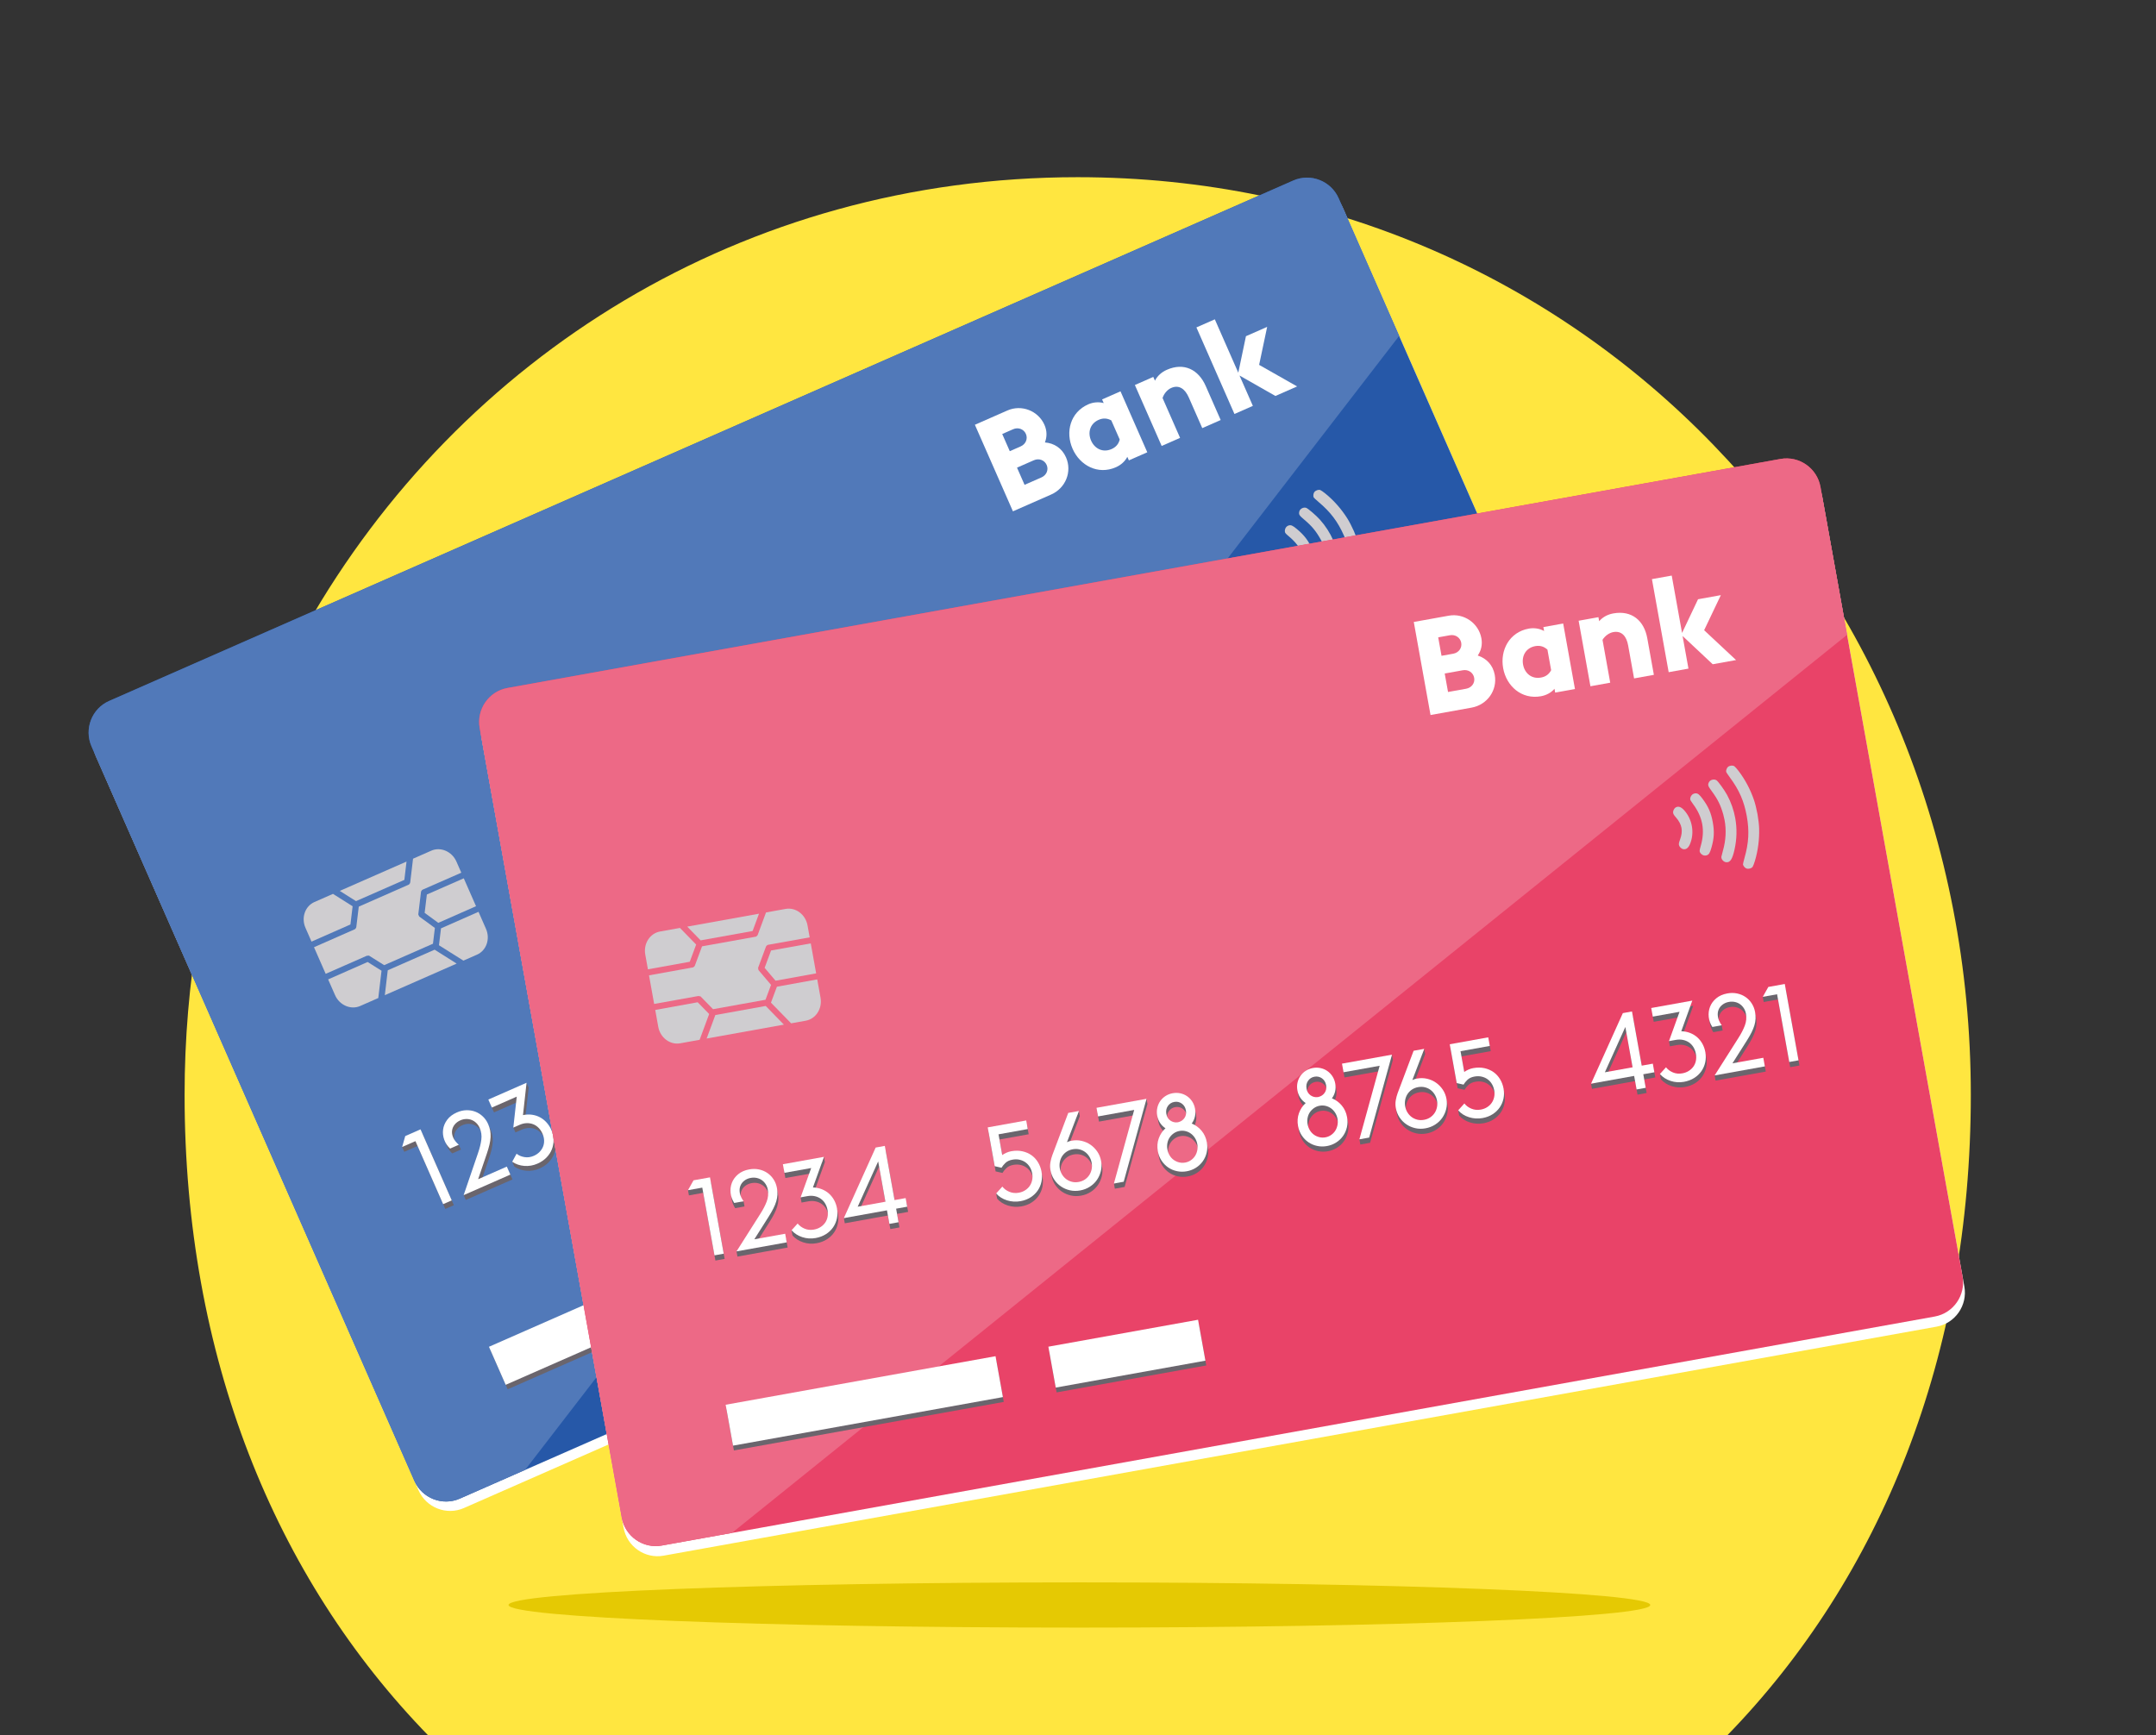 <?xml version="1.0" encoding="UTF-8"?>
<svg width="292px" height="235px" viewBox="0 0 292 235" version="1.1" xmlns="http://www.w3.org/2000/svg" xmlns:xlink="http://www.w3.org/1999/xlink">
    <rect x="0" y="0" width="292" height="235" fill="#333333" stroke="none"/>
    <title>Spot / bank cards</title>
    <g id="Spot-/-bank-cards" stroke="none" stroke-width="1" fill="none" fill-rule="evenodd">
        <g id="Group-146" transform="translate(12, 24)">
            <path d="M29.527,60.759 C26.855,65.461 24.479,70.368 22.417,75.449 C22.19,75.995 21.979,76.532 21.768,77.077 C21.236,78.437 20.729,79.812 20.243,81.194 C15.548,94.597 13,109.112 13,124.292 C13,159.598 25.117,189.647 46.093,211.16 L221.826,211.16 C242.796,189.647 254.92,159.598 254.92,124.292 C254.92,55.235 202.243,0 133.96,0 C88.69,0 50.283,24.275 29.527,60.759 Z" id="Fill-1" fill="#FFE640"></path>
            <path d="M211.505,193.392 C211.505,195.083 176.89,196.455 134.19,196.455 C91.489,196.455 56.873,195.083 56.873,193.392 C56.873,191.702 91.489,190.33 134.19,190.33 C176.89,190.33 211.505,191.702 211.505,193.392" id="Fill-4" fill="#E5C903"></path>
            <path d="M50.827,180.262 L211.209,109.769 C213.555,108.738 214.626,105.966 213.59,103.611 L169.866,4.133 C168.831,1.778 166.065,0.693 163.72,1.724 L3.337,72.218 C0.991,73.249 -0.08,76.02 0.956,78.376 L44.68,177.853 C45.715,180.209 48.481,181.293 50.827,180.262" id="Fill-6" fill="#FFFFFF"></path>
            <path d="M50.267,178.987 L210.649,108.493 C212.994,107.462 214.065,104.691 213.03,102.335 L169.305,2.858 C168.27,0.502 165.505,-0.582 163.16,0.448 L2.776,70.942 C0.43,71.973 -0.64,74.744 0.396,77.1 L44.12,176.577 C45.156,178.933 47.92,180.017 50.267,178.987" id="Fill-8" fill="#2658A8"></path>
            <path d="M169.306,2.858 C168.271,0.502 165.505,-0.582 163.16,0.448 L2.777,70.942 C0.431,71.973 -0.64,74.744 0.396,77.1 L44.119,176.577 C45.156,178.933 47.921,180.018 50.267,178.987 L59.115,175.097 L177.498,21.497 L169.306,2.858 Z" id="Fill-10" fill="#5179B9"></path>
            <polygon id="Fill-12" fill="#CFCDD0" points="45.812 97.159 45.513 99.646 47.361 100.997 52.472 98.743 50.812 94.966"></polygon>
            <path d="M43.56,95.512 C43.548,95.61 43.501,95.698 43.425,95.763 L43.416,95.788 L43.316,95.843 L36.59,98.8 L36.258,101.553 C36.248,101.653 36.199,101.741 36.12,101.806 L36.111,101.83 L36.014,101.882 L30.526,104.299 L32.109,107.902 L37.675,105.458 L37.974,105.435 L40.032,106.728 L46.639,103.824 L46.897,101.688 L44.772,100.134 L44.651,99.856 L45.016,96.824 C45.028,96.728 45.075,96.64 45.151,96.574 L45.16,96.548 L45.261,96.494 L50.478,94.206 L49.816,92.697 C49.212,91.327 47.681,90.664 46.41,91.223 L43.941,92.308 L43.56,95.512 Z" id="Fill-14" fill="#CFCDD0"></path>
            <path d="M52.807,99.503 L47.727,101.743 L47.452,104.031 L50.762,106.114 L52.603,105.306 C53.878,104.746 54.422,103.179 53.819,101.805 L52.807,99.503 Z" id="Fill-16" fill="#CFCDD0"></path>
            <polygon id="Fill-18" fill="#CFCDD0" points="46.864 104.632 40.516 107.423 40.119 110.793 49.847 106.517"></polygon>
            <polygon id="Fill-20" fill="#CFCDD0" points="36.216 98.056 42.764 95.178 43.058 92.697 34.017 96.669"></polygon>
            <path d="M39.673,107.483 L37.789,106.299 L32.442,108.658 L33.377,110.786 C33.979,112.155 35.511,112.818 36.782,112.259 L39.233,111.182 L39.673,107.483 Z" id="Fill-22" fill="#CFCDD0"></path>
            <path d="M30.191,103.539 L35.462,101.218 L35.758,98.75 L33.098,97.073 L30.588,98.177 C29.314,98.737 28.77,100.305 29.374,101.678 L30.191,103.539 Z" id="Fill-24" fill="#CFCDD0"></path>
            <path d="M129.042,40.669 C129.752,40.357 130.039,39.62 129.756,38.976 C129.473,38.332 128.729,38.028 128.019,38.341 L125.74,39.342 L126.764,41.67 L129.042,40.669 Z M126.23,36.467 C126.939,36.154 127.227,35.418 126.943,34.774 C126.661,34.131 125.916,33.827 125.207,34.14 L123.737,34.785 L124.761,37.112 L126.23,36.467 Z M120.035,33.534 L124.443,31.597 C126.359,30.755 128.617,31.635 129.459,33.55 C129.822,34.376 129.807,35.19 129.52,35.927 C130.742,36.021 131.823,36.687 132.375,37.942 C133.225,39.874 132.338,42.116 130.355,42.986 L125.188,45.258 L120.035,33.534 Z" id="Fill-26" fill="#FFFFFF"></path>
            <path d="M138.543,36.827 C137.356,37.348 136.254,36.769 135.774,35.68 C135.295,34.59 135.613,33.388 136.803,32.864 C137.414,32.597 137.967,32.647 138.51,32.94 L139.65,35.533 C139.498,36.131 139.154,36.557 138.543,36.827 L138.543,36.827 Z M139.756,29.005 L137.262,30.101 L137.481,30.597 C136.826,30.409 136.064,30.47 135.388,30.766 C132.943,31.841 132.271,34.521 133.265,36.783 C134.259,39.045 136.689,40.361 139.133,39.287 C139.81,38.99 140.375,38.484 140.68,37.877 L140.891,38.356 L143.384,37.261 L139.756,29.005 Z" id="Fill-28" fill="#FFFFFF"></path>
            <path d="M141.703,28.149 L144.197,27.053 L144.422,27.563 C144.736,26.933 145.31,26.405 146.037,26.086 C148.365,25.062 150.319,26.055 151.299,28.285 L153.324,32.891 L150.83,33.987 L149.002,29.826 C148.515,28.719 147.717,28.067 146.627,28.546 C146.148,28.756 145.662,29.265 145.453,29.909 L147.825,35.307 L145.332,36.404 L141.703,28.149 Z" id="Fill-30" fill="#FFFFFF"></path>
            <polygon id="Fill-32" fill="#FFFFFF" points="150.037 20.348 152.53 19.252 155.709 26.485 156.746 21.538 159.619 20.274 158.531 25.422 163.676 28.34 160.737 29.633 155.875 26.864 157.683 30.976 155.189 32.072"></polygon>
            <polygon id="Fill-34" fill="#6A656D" points="90.754 149.233 56.756 164.176 54.491 159.024 88.488 144.081"></polygon>
            <polygon id="Fill-36" fill="#FFFFFF" points="90.487 148.627 56.489 163.57 54.224 158.418 88.222 143.475"></polygon>
            <path d="M166.774,46.394 C166.256,45.815 165.159,44.872 164.901,44.785 C164.529,44.657 164.044,44.925 163.967,45.301 C163.886,45.696 163.955,45.804 164.65,46.392 C165.685,47.267 166.237,47.934 166.883,49.092 C167.007,49.314 167.121,49.541 167.223,49.773 C167.776,51.014 168.032,52.393 167.971,53.824 C167.956,54.225 167.949,54.62 167.958,54.701 C167.995,55.037 168.398,55.328 168.759,55.28 C169.295,55.209 169.479,54.713 169.464,53.375 C169.447,51.905 169.14,50.485 168.568,49.182 C168.126,48.171 167.523,47.232 166.774,46.394 L166.774,46.394 Z M171.368,47.941 L171.364,47.932 C171.075,47.291 170.742,46.639 170.474,46.216 C169.664,44.935 168.666,43.801 167.525,42.869 C167.237,42.633 166.92,42.412 166.819,42.375 C166.558,42.284 166.16,42.426 165.994,42.672 C165.872,42.851 165.835,43.188 165.917,43.373 C165.938,43.423 166.242,43.705 166.589,43.998 C168.208,45.363 169.19,46.663 170.011,48.527 L170.015,48.536 L170.019,48.544 C170.836,50.409 171.13,52.012 171.042,54.127 C171.022,54.582 171.024,54.996 171.046,55.045 C171.128,55.231 171.401,55.431 171.616,55.463 C171.91,55.506 172.284,55.31 172.392,55.055 C172.434,54.957 172.485,54.573 172.506,54.202 C172.589,52.731 172.43,51.228 172.034,49.765 C171.903,49.283 171.648,48.596 171.372,47.95 L171.368,47.941 Z M165.73,50.409 L165.737,50.426 L165.745,50.444 C166.259,51.619 166.422,52.509 166.364,53.829 C166.331,54.584 166.252,54.814 165.963,54.992 C165.876,55.045 165.716,55.088 165.611,55.087 C165.374,55.085 165.111,54.951 164.972,54.76 C164.887,54.644 164.874,54.481 164.899,53.902 C164.947,52.83 164.785,51.87 164.409,51.01 C164.03,50.152 163.431,49.383 162.61,48.693 C162.166,48.321 162.054,48.2 162.027,48.059 C161.98,47.828 162.058,47.543 162.217,47.367 C162.289,47.289 162.427,47.201 162.527,47.172 C162.852,47.08 163.075,47.177 163.654,47.664 C164.666,48.512 165.212,49.235 165.73,50.409 L165.73,50.409 Z" id="Fill-38" fill="#CFCDD0"></path>
            <path d="M61.423,127.991 C61.092,127.813 60.731,127.697 60.341,127.642 C59.95,127.588 59.542,127.605 59.119,127.694 L59.601,123.312 L59.314,122.658 L59.223,123.478 L54.427,125.587 L54.902,126.671 L58.276,125.188 L57.907,128.507 L57.522,128.731 L57.81,129.386 L58.663,129.011 C58.988,128.867 59.308,128.792 59.621,128.783 C59.936,128.774 60.229,128.823 60.502,128.929 C60.776,129.036 61.019,129.197 61.233,129.416 C61.447,129.634 61.622,129.896 61.757,130.204 C61.897,130.52 61.97,130.829 61.98,131.133 C61.988,131.435 61.939,131.72 61.828,131.983 C61.718,132.247 61.558,132.483 61.349,132.694 C61.14,132.905 60.886,133.076 60.588,133.207 C60.164,133.393 59.742,133.452 59.324,133.383 C58.905,133.313 58.548,133.161 58.25,132.926 L58.113,133.176 L57.367,133.345 L57.655,133.999 L57.704,133.927 L57.659,134.01 C58.138,134.338 58.684,134.526 59.297,134.574 C59.911,134.622 60.503,134.521 61.071,134.27 C61.56,134.056 61.969,133.78 62.299,133.44 C62.629,133.101 62.874,132.726 63.034,132.317 C63.194,131.908 63.268,131.476 63.257,131.023 C63.246,130.57 63.144,130.122 62.949,129.679 C62.786,129.309 62.574,128.979 62.312,128.691 C62.051,128.401 61.754,128.169 61.423,127.991 L61.423,127.991 Z M54.577,131.703 C54.664,131.336 54.715,130.993 54.731,130.674 C54.747,130.354 54.728,130.053 54.673,129.769 C54.618,129.486 54.528,129.201 54.401,128.911 C54.222,128.506 53.982,128.158 53.677,127.872 C53.373,127.585 53.034,127.371 52.658,127.228 C52.284,127.086 51.883,127.02 51.456,127.03 C51.03,127.04 50.6,127.139 50.166,127.33 C49.597,127.58 49.158,127.913 48.852,128.328 C48.543,128.744 48.36,129.182 48.299,129.645 C48.238,130.109 48.289,130.568 48.452,131.025 C48.615,131.481 48.88,131.882 49.247,132.227 L50.426,131.709 L50.139,131.054 L49.912,131.154 C49.81,131.012 49.724,130.87 49.663,130.727 C49.523,130.395 49.473,130.08 49.515,129.782 C49.556,129.484 49.674,129.214 49.869,128.971 C50.065,128.729 50.316,128.541 50.622,128.406 C50.894,128.287 51.163,128.225 51.431,128.221 C51.697,128.217 51.946,128.262 52.176,128.354 C52.405,128.447 52.614,128.585 52.802,128.766 C52.988,128.947 53.139,129.165 53.249,129.418 C53.472,129.924 53.548,130.452 53.479,131.006 C53.409,131.559 53.258,132.172 53.027,132.845 L51.524,137.238 L50.794,137.878 L51.082,138.532 L57.407,135.752 L56.931,134.668 L53.044,136.377 L54.223,132.918 C54.372,132.474 54.49,132.07 54.577,131.703 L54.577,131.703 Z M42.465,131.357 L45.242,129.624 L49.47,139.241 L48.305,139.753 L44.554,131.22 L42.752,132.012 L42.465,131.357 Z" id="Fill-40" fill="#6A656D"></path>
            <path d="M60.784,133.616 C61.271,133.402 61.68,133.126 62.012,132.786 C62.342,132.447 62.587,132.073 62.746,131.663 C62.905,131.254 62.979,130.822 62.969,130.369 C62.959,129.916 62.855,129.468 62.661,129.025 C62.499,128.655 62.286,128.325 62.024,128.036 C61.763,127.747 61.467,127.514 61.136,127.337 C60.804,127.159 60.443,127.043 60.053,126.988 C59.662,126.933 59.255,126.95 58.831,127.04 L59.313,122.658 L54.138,124.932 L54.615,126.016 L57.988,124.534 L57.521,128.731 L58.375,128.356 C58.7,128.214 59.019,128.137 59.334,128.129 C59.647,128.119 59.941,128.169 60.214,128.275 C60.487,128.381 60.73,128.543 60.945,128.762 C61.159,128.979 61.335,129.242 61.47,129.55 C61.608,129.865 61.682,130.175 61.691,130.478 C61.701,130.781 61.65,131.064 61.54,131.329 C61.43,131.593 61.27,131.829 61.061,132.04 C60.851,132.251 60.598,132.422 60.301,132.553 C59.876,132.739 59.455,132.798 59.036,132.728 C58.618,132.659 58.26,132.507 57.962,132.27 L57.372,133.354 C57.849,133.683 58.396,133.872 59.01,133.92 C59.624,133.968 60.215,133.866 60.784,133.616 L60.784,133.616 Z M50.138,131.054 C49.77,130.732 49.515,130.405 49.375,130.073 C49.235,129.741 49.185,129.427 49.226,129.128 C49.267,128.83 49.387,128.559 49.582,128.317 C49.777,128.075 50.028,127.887 50.335,127.752 C50.606,127.633 50.875,127.571 51.142,127.567 C51.41,127.562 51.658,127.606 51.888,127.7 C52.117,127.793 52.326,127.929 52.513,128.112 C52.701,128.294 52.85,128.511 52.961,128.763 C53.183,129.269 53.26,129.798 53.19,130.351 C53.122,130.904 52.971,131.517 52.738,132.19 L50.794,137.878 L57.12,135.097 L56.643,134.013 L52.756,135.722 L53.934,132.262 C54.084,131.82 54.203,131.416 54.289,131.049 C54.376,130.681 54.428,130.339 54.443,130.019 C54.459,129.7 54.439,129.398 54.386,129.116 C54.33,128.832 54.24,128.547 54.113,128.257 C53.934,127.85 53.693,127.504 53.389,127.218 C53.086,126.93 52.746,126.717 52.371,126.574 C51.996,126.431 51.595,126.366 51.169,126.376 C50.742,126.386 50.312,126.485 49.878,126.676 C49.309,126.926 48.871,127.259 48.563,127.674 C48.256,128.09 48.072,128.528 48.011,128.992 C47.95,129.455 48.002,129.914 48.165,130.371 C48.328,130.827 48.593,131.227 48.96,131.573 L50.138,131.054 Z M44.266,130.565 L42.465,131.357 L42.883,129.88 L44.955,128.97 L49.182,138.587 L48.017,139.098 L44.266,130.565 Z" id="Fill-42" fill="#FFFFFF"></path>
            <path d="M77.868,186.713 L250.29,155.69 C252.811,155.236 254.502,152.792 254.045,150.26 L234.804,43.315 C234.347,40.782 231.913,39.08 229.39,39.534 L56.969,70.558 C54.446,71.012 52.757,73.455 53.213,75.988 L72.455,182.933 C72.91,185.466 75.347,187.167 77.868,186.713" id="Fill-44" fill="#FFFFFF"></path>
            <path d="M77.622,185.343 L250.043,154.319 C252.565,153.865 254.255,151.422 253.799,148.889 L234.557,41.945 C234.101,39.411 231.666,37.71 229.144,38.163 L56.722,69.187 C54.2,69.641 52.511,72.084 52.967,74.617 L72.209,181.562 C72.665,184.095 75.101,185.796 77.622,185.343" id="Fill-46" fill="#E94368"></path>
            <path d="M234.557,41.944 C234.102,39.411 231.666,37.71 229.145,38.163 L56.722,69.186 C54.201,69.64 52.511,72.084 52.967,74.617 L72.209,181.561 C72.665,184.094 75.1,185.797 77.622,185.342 L87.134,183.631 L238.162,61.982 L234.557,41.944 Z" id="Fill-48" fill="#ED6986"></path>
            <polygon id="Fill-50" fill="#CFCDD0" points="92.431 104.742 91.559 107.091 93.039 108.836 98.537 107.84 97.807 103.779"></polygon>
            <path d="M90.628,102.614 C90.593,102.706 90.526,102.781 90.438,102.827 L90.422,102.849 L90.312,102.879 L83.082,104.18 L82.115,106.78 C82.08,106.874 82.013,106.948 81.921,106.993 L81.906,107.014 L81.8,107.042 L75.899,108.108 L76.596,111.981 L82.578,110.908 L82.875,110.955 L84.572,112.693 L91.676,111.415 L92.427,109.399 L90.724,107.391 L90.672,107.093 L91.735,104.23 C91.77,104.139 91.836,104.065 91.925,104.019 L91.94,103.996 L92.051,103.967 L97.659,102.963 L97.367,101.34 C97.102,99.868 95.769,98.865 94.401,99.11 L91.746,99.589 L90.628,102.614 Z" id="Fill-52" fill="#CFCDD0"></path>
            <path d="M98.683,108.657 L93.221,109.647 L92.416,111.807 L95.148,114.607 L97.127,114.252 C98.499,114.006 99.394,112.609 99.129,111.132 L98.683,108.657 Z" id="Fill-54" fill="#CFCDD0"></path>
            <polygon id="Fill-56" fill="#CFCDD0" points="91.706 112.254 84.882 113.483 83.707 116.666 94.166 114.784"></polygon>
            <polygon id="Fill-58" fill="#CFCDD0" points="82.891 103.371 89.93 102.104 90.796 99.759 81.078 101.508"></polygon>
            <path d="M84.047,113.345 L82.492,111.753 L76.742,112.796 L77.153,115.083 C77.418,116.555 78.753,117.558 80.12,117.313 L82.754,116.838 L84.047,113.345 Z" id="Fill-60" fill="#CFCDD0"></path>
            <path d="M75.752,107.292 L81.419,106.268 L82.285,103.938 L80.091,101.686 L77.393,102.171 C76.023,102.418 75.127,103.814 75.393,105.291 L75.752,107.292 Z" id="Fill-62" fill="#CFCDD0"></path>
            <polygon id="Fill-64" fill="#6A656D" points="81.304 137.913 83.241 137.564 84.892 146.738 86.144 146.513 84.283 136.174 81.178 137.209"></polygon>
            <path d="M92.873,140.379 C93.043,140.042 93.173,139.721 93.263,139.414 C93.353,139.108 93.405,138.81 93.418,138.522 C93.432,138.233 93.411,137.935 93.354,137.623 C93.275,137.187 93.123,136.793 92.894,136.443 C92.665,136.093 92.386,135.806 92.054,135.579 C91.724,135.354 91.349,135.195 90.932,135.106 C90.516,135.016 90.073,135.012 89.607,135.095 C88.995,135.205 88.491,135.426 88.096,135.758 C87.698,136.09 87.417,136.474 87.25,136.909 C87.083,137.347 87.024,137.805 87.076,138.287 C87.128,138.769 87.292,139.22 87.568,139.642 L88.835,139.413 L88.709,138.71 L88.466,138.754 C88.399,138.592 88.349,138.434 88.323,138.28 C88.265,137.925 88.29,137.607 88.4,137.327 C88.51,137.047 88.687,136.812 88.935,136.622 C89.181,136.432 89.469,136.308 89.799,136.248 C90.091,136.195 90.367,136.199 90.628,136.258 C90.889,136.316 91.12,136.417 91.321,136.562 C91.522,136.705 91.694,136.888 91.834,137.108 C91.973,137.327 92.068,137.574 92.116,137.846 C92.214,138.39 92.165,138.922 91.968,139.443 C91.77,139.966 91.48,140.525 91.098,141.126 L88.609,145.046 L87.75,145.497 L87.877,146.201 L94.678,144.978 L94.468,143.812 L90.289,144.565 L92.244,141.477 C92.493,141.081 92.702,140.715 92.873,140.379" id="Fill-66" fill="#6A656D"></path>
            <path d="M100.396,138.371 C100.116,138.121 99.792,137.923 99.426,137.779 C99.059,137.635 98.658,137.556 98.226,137.543 L99.719,133.395 L99.593,132.692 L99.313,133.469 L94.157,134.396 L94.366,135.561 L97.992,134.91 L96.858,138.05 L96.43,138.178 L96.557,138.882 L97.475,138.717 C97.825,138.653 98.153,138.654 98.459,138.72 C98.767,138.784 99.041,138.9 99.282,139.068 C99.523,139.235 99.721,139.449 99.878,139.712 C100.036,139.974 100.144,140.269 100.204,140.6 C100.265,140.94 100.264,141.258 100.203,141.556 C100.14,141.851 100.026,142.116 99.857,142.347 C99.688,142.578 99.477,142.769 99.224,142.926 C98.971,143.082 98.685,143.189 98.365,143.247 C97.909,143.329 97.485,143.287 97.095,143.122 C96.704,142.957 96.392,142.725 96.158,142.427 L95.966,142.638 L95.201,142.627 L95.329,143.331 L95.392,143.271 L95.33,143.342 C95.718,143.773 96.205,144.084 96.79,144.274 C97.375,144.464 97.974,144.505 98.585,144.393 C99.111,144.3 99.573,144.127 99.973,143.874 C100.374,143.621 100.7,143.314 100.951,142.954 C101.202,142.594 101.375,142.191 101.47,141.748 C101.566,141.305 101.571,140.845 101.486,140.369 C101.414,139.972 101.285,139.6 101.097,139.26 C100.911,138.917 100.677,138.621 100.396,138.371" id="Fill-68" fill="#6A656D"></path>
            <path d="M108.044,139.475 L104.288,140.15 L107.062,134.013 L108.044,139.475 Z M107.962,131.912 L106.725,132.136 L102.771,140.901 L102.289,140.989 L102.415,141.694 L102.417,141.69 L108.254,140.639 L108.584,142.475 L109.821,142.252 L109.492,140.417 L110.992,140.148 L110.782,138.982 L109.282,139.251 L107.962,131.912 Z" id="Fill-70" fill="#6A656D"></path>
            <path d="M127.823,133.173 C127.467,132.921 127.056,132.745 126.593,132.642 C126.129,132.541 125.624,132.539 125.08,132.636 C124.848,132.679 124.624,132.748 124.412,132.847 C124.198,132.945 124.016,133.049 123.865,133.156 L123.36,130.345 L127.321,129.633 L127.112,128.467 L121.898,129.405 L122.844,134.662 L123.768,134.873 C123.891,134.66 124.067,134.443 124.298,134.221 C124.528,133.999 124.843,133.853 125.241,133.78 C125.591,133.718 125.914,133.72 126.212,133.786 C126.509,133.853 126.776,133.97 127.011,134.138 C127.248,134.307 127.444,134.519 127.6,134.777 C127.757,135.033 127.864,135.323 127.922,135.644 C127.979,135.964 127.976,136.27 127.913,136.562 C127.851,136.855 127.74,137.113 127.581,137.344 C127.421,137.572 127.217,137.768 126.965,137.928 C126.713,138.089 126.426,138.197 126.105,138.255 C125.65,138.338 125.221,138.294 124.82,138.126 C124.419,137.957 124.106,137.723 123.882,137.422 L123.835,137.475 L122.915,137.643 L123.041,138.346 L123.171,138.212 L123.043,138.355 C123.421,138.789 123.91,139.099 124.51,139.287 C125.11,139.475 125.721,139.512 126.343,139.401 C126.857,139.308 127.31,139.136 127.701,138.885 C128.092,138.635 128.413,138.328 128.663,137.969 C128.914,137.607 129.085,137.208 129.177,136.771 C129.268,136.333 129.272,135.881 129.188,135.415 C129.105,134.949 128.945,134.522 128.71,134.134 C128.474,133.745 128.178,133.425 127.823,133.173" id="Fill-72" fill="#6A656D"></path>
            <path d="M135.971,135.09 C135.912,135.376 135.805,135.636 135.652,135.868 C135.498,136.102 135.301,136.3 135.06,136.463 C134.82,136.627 134.537,136.738 134.217,136.796 C133.898,136.854 133.596,136.847 133.313,136.778 C133.03,136.709 132.776,136.592 132.55,136.427 C132.325,136.262 132.135,136.056 131.981,135.808 C131.825,135.561 131.72,135.281 131.664,134.97 C131.611,134.669 131.613,134.373 131.67,134.082 C131.727,133.791 131.833,133.528 131.988,133.295 C132.141,133.063 132.338,132.864 132.579,132.7 C132.821,132.537 133.101,132.426 133.421,132.368 C133.742,132.311 134.043,132.318 134.326,132.387 C134.61,132.455 134.864,132.573 135.088,132.737 C135.314,132.902 135.503,133.111 135.659,133.364 C135.816,133.616 135.921,133.893 135.975,134.194 C136.032,134.505 136.03,134.804 135.971,135.09 M135.83,131.763 C135.47,131.512 135.07,131.336 134.63,131.235 C134.191,131.133 133.743,131.123 133.286,131.205 C133.121,131.235 132.988,131.269 132.884,131.308 C132.782,131.346 132.698,131.382 132.633,131.412 L134.248,127.184 L134.121,126.481 L133.823,127.26 L132.805,127.444 L130.649,133.168 C130.534,133.479 130.448,133.806 130.389,134.148 C130.33,134.488 130.333,134.839 130.398,135.197 C130.481,135.664 130.647,136.084 130.895,136.461 C131.144,136.838 131.45,137.151 131.816,137.402 C132.181,137.65 132.586,137.825 133.032,137.927 C133.475,138.028 133.939,138.033 134.425,137.945 C134.901,137.861 135.334,137.693 135.725,137.442 C136.116,137.192 136.437,136.885 136.688,136.525 C136.938,136.163 137.117,135.764 137.223,135.323 C137.328,134.883 137.34,134.43 137.256,133.964 C137.172,133.498 137.003,133.076 136.751,132.701 C136.498,132.326 136.192,132.014 135.83,131.763" id="Fill-74" fill="#6A656D"></path>
            <polygon id="Fill-76" fill="#6A656D" points="136.635 126.754 136.845 127.919 141.738 127.039 139.201 136.241 138.863 136.303 138.989 137.007 138.991 137.004 140.316 136.767 143.407 125.535 143.281 124.832 142.983 125.612"></polygon>
            <path d="M150.274,132.538 C150.214,132.82 150.112,133.071 149.966,133.293 C149.822,133.515 149.634,133.704 149.408,133.859 C149.179,134.017 148.924,134.119 148.643,134.17 C148.362,134.221 148.087,134.213 147.82,134.145 C147.551,134.078 147.308,133.966 147.09,133.81 C146.872,133.654 146.688,133.454 146.539,133.21 C146.389,132.967 146.289,132.694 146.234,132.392 C146.18,132.093 146.18,131.801 146.235,131.521 C146.29,131.241 146.392,130.989 146.544,130.767 C146.693,130.545 146.881,130.354 147.11,130.198 C147.337,130.043 147.591,129.938 147.874,129.889 C148.155,129.838 148.429,129.846 148.697,129.913 C148.964,129.979 149.206,130.092 149.419,130.249 C149.632,130.406 149.816,130.605 149.97,130.849 C150.125,131.092 150.228,131.364 150.283,131.664 C150.336,131.967 150.334,132.257 150.274,132.538 M146.296,126.512 C146.507,126.208 146.796,126.022 147.166,125.956 C147.535,125.89 147.871,125.962 148.174,126.174 C148.477,126.385 148.667,126.693 148.74,127.101 C148.812,127.499 148.746,127.845 148.543,128.137 C148.34,128.429 148.061,128.617 147.706,128.701 L147.661,128.709 L147.602,128.719 C147.251,128.763 146.927,128.684 146.635,128.479 C146.342,128.276 146.161,127.976 146.089,127.578 C146.016,127.171 146.085,126.814 146.296,126.512 M149.526,128.884 C149.729,128.617 149.872,128.311 149.956,127.966 C150.038,127.619 150.046,127.258 149.978,126.878 C149.912,126.51 149.782,126.18 149.589,125.889 C149.396,125.598 149.163,125.359 148.889,125.173 C148.615,124.986 148.311,124.859 147.978,124.788 C147.644,124.718 147.303,124.714 146.954,124.776 C146.604,124.84 146.286,124.962 145.998,125.144 C145.71,125.327 145.469,125.553 145.278,125.822 C145.086,126.093 144.95,126.397 144.871,126.738 C144.792,127.077 144.785,127.433 144.851,127.801 C144.92,128.181 145.052,128.517 145.252,128.811 C145.45,129.106 145.69,129.344 145.973,129.523 C145.56,129.898 145.255,130.356 145.063,130.897 C144.869,131.438 144.828,132.015 144.939,132.626 C145.024,133.101 145.191,133.527 145.439,133.904 C145.687,134.281 145.988,134.591 146.341,134.832 C146.696,135.074 147.089,135.241 147.523,135.333 C147.955,135.426 148.399,135.432 148.856,135.35 C149.312,135.267 149.726,135.107 150.1,134.869 C150.472,134.633 150.784,134.338 151.032,133.987 C151.279,133.639 151.454,133.243 151.554,132.804 C151.656,132.364 151.665,131.907 151.578,131.432 C151.468,130.819 151.229,130.295 150.859,129.855 C150.49,129.415 150.045,129.091 149.526,128.884" id="Fill-78" fill="#6A656D"></path>
            <path d="M169.264,129.121 C169.204,129.403 169.102,129.654 168.956,129.876 C168.81,130.098 168.624,130.287 168.397,130.443 C168.169,130.6 167.915,130.702 167.633,130.753 C167.352,130.804 167.077,130.796 166.81,130.728 C166.542,130.662 166.299,130.55 166.08,130.393 C165.862,130.237 165.678,130.037 165.529,129.794 C165.38,129.55 165.279,129.277 165.224,128.975 C165.17,128.676 165.17,128.385 165.225,128.104 C165.28,127.824 165.382,127.572 165.534,127.35 C165.683,127.128 165.872,126.938 166.1,126.782 C166.326,126.626 166.581,126.522 166.864,126.472 C167.145,126.421 167.419,126.43 167.687,126.497 C167.954,126.563 168.196,126.676 168.409,126.832 C168.623,126.989 168.806,127.189 168.96,127.432 C169.114,127.675 169.218,127.947 169.273,128.247 C169.326,128.55 169.324,128.84 169.264,129.121 M165.286,123.095 C165.496,122.791 165.786,122.605 166.156,122.54 C166.525,122.473 166.861,122.546 167.164,122.757 C167.467,122.968 167.657,123.276 167.73,123.684 C167.801,124.083 167.736,124.428 167.533,124.72 C167.33,125.012 167.05,125.201 166.695,125.284 L166.651,125.292 L166.593,125.303 C166.24,125.347 165.917,125.267 165.625,125.062 C165.333,124.86 165.152,124.56 165.079,124.161 C165.006,123.754 165.075,123.397 165.286,123.095 M168.517,125.467 C168.719,125.2 168.862,124.894 168.945,124.549 C169.028,124.203 169.035,123.842 168.967,123.461 C168.902,123.093 168.772,122.764 168.578,122.473 C168.386,122.182 168.153,121.942 167.879,121.756 C167.606,121.569 167.301,121.442 166.968,121.371 C166.634,121.301 166.293,121.297 165.944,121.359 C165.594,121.423 165.275,121.546 164.988,121.727 C164.7,121.91 164.459,122.136 164.268,122.406 C164.076,122.676 163.94,122.98 163.861,123.321 C163.782,123.661 163.775,124.016 163.841,124.385 C163.91,124.764 164.042,125.1 164.242,125.394 C164.44,125.69 164.68,125.927 164.963,126.106 C164.55,126.481 164.246,126.939 164.053,127.48 C163.86,128.021 163.819,128.598 163.928,129.21 C164.014,129.685 164.181,130.111 164.429,130.487 C164.676,130.864 164.978,131.174 165.332,131.416 C165.686,131.657 166.079,131.824 166.512,131.917 C166.945,132.01 167.389,132.015 167.845,131.933 C168.302,131.85 168.716,131.69 169.09,131.453 C169.463,131.216 169.774,130.921 170.021,130.571 C170.269,130.222 170.444,129.827 170.544,129.387 C170.647,128.947 170.655,128.49 170.569,128.015 C170.459,127.403 170.219,126.878 169.849,126.438 C169.479,125.998 169.035,125.674 168.517,125.467" id="Fill-80" fill="#6A656D"></path>
            <polygon id="Fill-82" fill="#6A656D" points="176.653 119.553 176.526 118.85 176.228 119.63 169.88 120.773 170.091 121.937 174.983 121.057 172.447 130.26 172.111 130.321 172.236 131.022 172.236 131.023 172.237 131.024 172.24 131.022 173.562 130.784"></polygon>
            <path d="M182.744,126.674 C182.685,126.961 182.58,127.22 182.427,127.453 C182.273,127.685 182.076,127.884 181.834,128.048 C181.594,128.21 181.312,128.321 180.992,128.379 C180.672,128.437 180.37,128.432 180.088,128.361 C179.804,128.292 179.55,128.175 179.325,128.011 C179.099,127.846 178.909,127.64 178.755,127.391 C178.6,127.144 178.495,126.864 178.439,126.554 C178.385,126.252 178.387,125.956 178.445,125.665 C178.502,125.374 178.608,125.112 178.762,124.88 C178.915,124.647 179.112,124.448 179.353,124.284 C179.595,124.121 179.875,124.011 180.196,123.952 C180.516,123.895 180.818,123.901 181.1,123.97 C181.384,124.04 181.639,124.156 181.863,124.321 C182.089,124.486 182.278,124.695 182.434,124.947 C182.591,125.2 182.695,125.478 182.75,125.778 C182.805,126.088 182.805,126.388 182.744,126.674 M182.604,123.347 C182.244,123.095 181.845,122.919 181.405,122.818 C180.966,122.716 180.517,122.707 180.061,122.789 C179.896,122.819 179.763,122.854 179.659,122.892 C179.555,122.93 179.473,122.965 179.407,122.997 L181.021,118.767 L180.895,118.064 L180.584,118.847 L179.58,119.027 L177.423,124.752 C177.308,125.064 177.222,125.389 177.163,125.731 C177.104,126.073 177.106,126.423 177.172,126.782 C177.256,127.248 177.422,127.669 177.67,128.045 C177.917,128.422 178.224,128.736 178.591,128.985 C178.955,129.235 179.361,129.41 179.806,129.51 C180.249,129.611 180.714,129.617 181.199,129.53 C181.675,129.445 182.108,129.277 182.499,129.026 C182.89,128.775 183.211,128.468 183.461,128.109 C183.713,127.747 183.891,127.347 183.997,126.906 C184.103,126.466 184.114,126.014 184.031,125.548 C183.947,125.081 183.778,124.661 183.526,124.285 C183.272,123.91 182.967,123.597 182.604,123.347" id="Fill-84" fill="#6A656D"></path>
            <path d="M190.397,121.913 C190.042,121.662 189.631,121.486 189.167,121.384 C188.703,121.282 188.198,121.279 187.655,121.377 C187.422,121.42 187.199,121.489 186.986,121.588 C186.773,121.686 186.592,121.789 186.441,121.896 L185.934,119.086 L189.896,118.374 L189.686,117.208 L184.472,118.145 L185.418,123.403 L186.343,123.613 C186.465,123.401 186.641,123.184 186.873,122.962 C187.102,122.74 187.418,122.593 187.815,122.521 C188.165,122.458 188.489,122.461 188.786,122.527 C189.085,122.594 189.351,122.712 189.586,122.879 C189.822,123.047 190.018,123.26 190.174,123.517 C190.331,123.774 190.438,124.063 190.496,124.384 C190.553,124.704 190.55,125.011 190.488,125.303 C190.425,125.595 190.314,125.855 190.156,126.084 C189.997,126.312 189.791,126.509 189.539,126.669 C189.287,126.829 189.001,126.938 188.681,126.996 C188.224,127.078 187.795,127.035 187.394,126.867 C186.993,126.698 186.68,126.464 186.456,126.163 L186.377,126.251 L185.494,126.411 L185.621,127.114 L185.627,127.107 C186.005,127.534 186.49,127.842 187.084,128.027 C187.684,128.216 188.295,128.253 188.917,128.142 C189.431,128.048 189.884,127.877 190.275,127.626 C190.666,127.376 190.987,127.069 191.238,126.709 C191.489,126.348 191.66,125.95 191.751,125.511 C191.842,125.073 191.847,124.623 191.762,124.156 C191.679,123.69 191.519,123.264 191.284,122.874 C191.048,122.486 190.753,122.166 190.397,121.913" id="Fill-86" fill="#6A656D"></path>
            <path d="M209.239,121.267 L205.481,121.943 L208.257,115.807 L209.239,121.267 Z M209.156,113.705 L207.918,113.927 L203.95,122.725 L203.487,122.809 L203.614,123.513 L203.651,123.475 L209.449,122.431 L209.779,124.267 L211.016,124.044 L210.685,122.208 L212.186,121.939 L211.976,120.774 L210.477,121.043 L209.156,113.705 Z" id="Fill-88" fill="#6A656D"></path>
            <path d="M218.003,117.21 C217.722,116.961 217.399,116.762 217.032,116.618 C216.665,116.474 216.265,116.396 215.832,116.382 L217.326,112.235 L211.763,113.235 L211.973,114.401 L215.599,113.749 L214.457,116.91 L214.036,117.017 L214.163,117.721 L215.081,117.556 C215.431,117.493 215.759,117.493 216.066,117.559 C216.373,117.623 216.648,117.739 216.888,117.907 C217.129,118.074 217.327,118.289 217.485,118.551 C217.643,118.814 217.751,119.11 217.811,119.439 C217.871,119.779 217.871,120.097 217.809,120.395 C217.747,120.692 217.632,120.955 217.463,121.186 C217.294,121.417 217.083,121.609 216.83,121.766 C216.577,121.922 216.292,122.028 215.972,122.086 C215.514,122.168 215.091,122.126 214.701,121.961 C214.311,121.796 213.998,121.564 213.764,121.266 L213.701,121.335 L212.814,121.496 L212.941,122.199 L212.947,122.191 C213.334,122.617 213.817,122.926 214.397,123.113 C214.982,123.304 215.581,123.344 216.192,123.233 C216.717,123.139 217.18,122.966 217.58,122.714 C217.981,122.462 218.307,122.154 218.557,121.794 C218.808,121.433 218.982,121.031 219.076,120.587 C219.172,120.145 219.178,119.685 219.092,119.209 C219.021,118.811 218.891,118.441 218.704,118.099 C218.517,117.757 218.283,117.46 218.003,117.21" id="Fill-90" fill="#6A656D"></path>
            <path d="M225.347,116.542 C225.518,116.206 225.648,115.884 225.738,115.578 C225.827,115.271 225.879,114.974 225.892,114.686 C225.906,114.397 225.885,114.098 225.829,113.787 C225.75,113.351 225.597,112.957 225.368,112.607 C225.141,112.258 224.861,111.969 224.529,111.744 C224.198,111.518 223.823,111.359 223.407,111.269 C222.99,111.179 222.547,111.176 222.081,111.26 C221.47,111.369 220.966,111.591 220.57,111.922 C220.173,112.255 219.892,112.638 219.725,113.074 C219.557,113.51 219.5,113.968 219.552,114.45 C219.603,114.933 219.767,115.384 220.043,115.806 L221.311,115.578 L221.183,114.874 L220.921,114.866 C220.866,114.724 220.821,114.582 220.798,114.444 C220.74,114.09 220.765,113.771 220.874,113.491 C220.985,113.211 221.163,112.976 221.409,112.786 C221.656,112.597 221.944,112.472 222.274,112.413 C222.566,112.359 222.841,112.363 223.103,112.421 C223.364,112.479 223.594,112.581 223.797,112.725 C223.997,112.868 224.168,113.052 224.308,113.271 C224.448,113.492 224.542,113.738 224.591,114.01 C224.69,114.554 224.639,115.086 224.443,115.607 C224.245,116.129 223.955,116.69 223.573,117.29 L220.871,121.546 L220.225,121.664 L220.352,122.367 L220.354,122.364 L227.153,121.142 L226.943,119.977 L222.763,120.729 L224.718,117.641 C224.967,117.245 225.178,116.879 225.347,116.542" id="Fill-92" fill="#6A656D"></path>
            <polygon id="Fill-94" fill="#6A656D" points="227.621 110.383 227.317 110.923 226.745 111.028 226.871 111.731 226.884 111.718 228.807 111.373 230.457 120.547 231.71 120.321 229.85 109.982"></polygon>
            <polygon id="Fill-96" fill="#FFFFFF" points="83.114 136.86 81.177 137.209 81.929 135.87 84.157 135.47 86.017 145.809 84.765 146.034"></polygon>
            <path d="M87.442,138.938 C87.166,138.516 87.002,138.065 86.95,137.584 C86.898,137.101 86.956,136.642 87.123,136.207 C87.291,135.77 87.572,135.386 87.968,135.054 C88.364,134.722 88.869,134.501 89.48,134.391 C89.947,134.307 90.387,134.311 90.805,134.402 C91.221,134.492 91.596,134.649 91.927,134.876 C92.258,135.102 92.539,135.389 92.767,135.74 C92.996,136.088 93.149,136.482 93.228,136.918 C93.283,137.231 93.304,137.529 93.292,137.818 C93.278,138.105 93.226,138.403 93.136,138.709 C93.046,139.017 92.916,139.337 92.746,139.674 C92.576,140.011 92.366,140.376 92.117,140.772 L90.162,143.86 L94.341,143.108 L94.551,144.273 L87.75,145.497 L90.97,140.421 C91.354,139.822 91.645,139.261 91.84,138.74 C92.038,138.217 92.087,137.686 91.989,137.142 C91.941,136.871 91.846,136.625 91.707,136.404 C91.567,136.183 91.395,136.001 91.195,135.857 C90.993,135.712 90.762,135.612 90.501,135.553 C90.24,135.495 89.964,135.492 89.672,135.544 C89.342,135.604 89.054,135.728 88.808,135.917 C88.561,136.108 88.382,136.343 88.273,136.623 C88.163,136.904 88.138,137.221 88.196,137.577 C88.255,137.932 88.426,138.31 88.709,138.709 L87.442,138.938 Z" id="Fill-98" fill="#FFFFFF"></path>
            <path d="M98.46,143.69 C97.849,143.8 97.25,143.76 96.664,143.57 C96.079,143.38 95.592,143.069 95.204,142.637 L96.031,141.721 C96.266,142.021 96.578,142.253 96.969,142.419 C97.359,142.584 97.782,142.625 98.239,142.543 C98.56,142.486 98.845,142.378 99.099,142.222 C99.352,142.066 99.562,141.874 99.731,141.643 C99.899,141.412 100.015,141.148 100.076,140.851 C100.139,140.554 100.139,140.236 100.078,139.897 C100.019,139.566 99.909,139.27 99.752,139.008 C99.595,138.745 99.397,138.531 99.155,138.364 C98.915,138.197 98.641,138.08 98.334,138.016 C98.026,137.95 97.697,137.95 97.349,138.012 L96.431,138.177 L97.866,134.206 L94.24,134.858 L94.03,133.693 L99.594,132.692 L98.1,136.839 C98.532,136.851 98.933,136.93 99.3,137.075 C99.666,137.219 99.989,137.417 100.271,137.668 C100.551,137.918 100.784,138.212 100.972,138.555 C101.158,138.897 101.288,139.268 101.359,139.666 C101.444,140.141 101.44,140.601 101.344,141.044 C101.248,141.487 101.075,141.889 100.824,142.25 C100.574,142.612 100.248,142.918 99.848,143.17 C99.446,143.423 98.984,143.596 98.46,143.69" id="Fill-100" fill="#FFFFFF"></path>
            <path d="M106.936,133.31 L104.162,139.447 L107.918,138.771 L106.936,133.31 Z M108.127,139.936 L102.288,140.987 L106.597,131.431 L107.835,131.208 L109.156,138.548 L110.656,138.278 L110.867,139.444 L109.367,139.713 L109.695,141.548 L108.457,141.771 L108.127,139.936 Z" id="Fill-102" fill="#FFFFFF"></path>
            <path d="M126.216,138.696 C125.594,138.808 124.985,138.77 124.384,138.583 C123.784,138.395 123.294,138.085 122.916,137.651 L123.756,136.719 C123.981,137.019 124.293,137.254 124.694,137.422 C125.095,137.591 125.524,137.634 125.98,137.551 C126.3,137.494 126.586,137.385 126.838,137.223 C127.09,137.063 127.295,136.869 127.455,136.639 C127.613,136.41 127.725,136.149 127.787,135.858 C127.851,135.566 127.853,135.26 127.795,134.94 C127.737,134.619 127.63,134.33 127.474,134.072 C127.318,133.815 127.121,133.602 126.885,133.434 C126.65,133.266 126.383,133.149 126.086,133.083 C125.787,133.015 125.464,133.013 125.115,133.077 C124.716,133.147 124.403,133.295 124.171,133.516 C123.942,133.739 123.765,133.956 123.642,134.168 L122.718,133.959 L121.773,128.702 L126.985,127.763 L127.195,128.928 L123.234,129.641 L123.739,132.453 C123.891,132.344 124.072,132.241 124.285,132.143 C124.498,132.045 124.721,131.974 124.954,131.932 C125.497,131.835 126.002,131.837 126.465,131.939 C126.93,132.041 127.341,132.217 127.696,132.469 C128.052,132.72 128.349,133.041 128.583,133.429 C128.819,133.818 128.979,134.246 129.063,134.712 C129.147,135.177 129.142,135.629 129.05,136.066 C128.959,136.505 128.787,136.903 128.537,137.264 C128.285,137.626 127.965,137.93 127.574,138.181 C127.184,138.431 126.731,138.604 126.216,138.696" id="Fill-104" fill="#FFFFFF"></path>
            <path d="M134.091,136.093 C134.411,136.035 134.693,135.924 134.934,135.761 C135.175,135.597 135.371,135.398 135.526,135.165 C135.679,134.933 135.784,134.673 135.844,134.387 C135.903,134.101 135.904,133.802 135.848,133.49 C135.794,133.191 135.689,132.913 135.532,132.66 C135.377,132.408 135.188,132.2 134.962,132.034 C134.737,131.869 134.483,131.752 134.199,131.682 C133.916,131.614 133.615,131.608 133.294,131.665 C132.974,131.723 132.695,131.834 132.452,131.997 C132.211,132.16 132.013,132.36 131.86,132.592 C131.706,132.826 131.601,133.088 131.543,133.378 C131.486,133.67 131.484,133.965 131.537,134.267 C131.593,134.577 131.698,134.857 131.854,135.105 C132.008,135.353 132.197,135.559 132.423,135.724 C132.649,135.888 132.903,136.005 133.186,136.074 C133.469,136.144 133.771,136.151 134.091,136.093 M134.298,137.243 C133.813,137.33 133.348,137.324 132.904,137.223 C132.459,137.122 132.055,136.947 131.689,136.697 C131.323,136.447 131.017,136.134 130.769,135.757 C130.52,135.381 130.355,134.96 130.272,134.494 C130.206,134.135 130.203,133.785 130.262,133.444 C130.32,133.103 130.407,132.777 130.522,132.464 L132.679,126.74 L134.121,126.481 L132.507,130.71 C132.57,130.678 132.654,130.644 132.758,130.604 C132.862,130.566 132.995,130.531 133.16,130.502 C133.617,130.42 134.065,130.429 134.503,130.531 C134.943,130.632 135.343,130.808 135.704,131.059 C136.065,131.31 136.371,131.623 136.624,131.998 C136.877,132.373 137.045,132.794 137.13,133.261 C137.214,133.726 137.202,134.179 137.096,134.619 C136.989,135.059 136.811,135.46 136.561,135.821 C136.31,136.181 135.989,136.488 135.598,136.739 C135.207,136.989 134.774,137.157 134.298,137.243" id="Fill-106" fill="#FFFFFF"></path>
            <polygon id="Fill-108" fill="#FFFFFF" points="141.611 126.336 136.717 127.216 136.508 126.05 143.28 124.832 140.189 136.063 138.864 136.301"></polygon>
            <path d="M147.534,128.006 L147.578,127.997 C147.934,127.913 148.214,127.726 148.416,127.434 C148.62,127.141 148.686,126.796 148.614,126.399 C148.541,125.99 148.351,125.682 148.048,125.47 C147.744,125.259 147.408,125.186 147.039,125.253 C146.671,125.319 146.381,125.504 146.17,125.809 C145.959,126.111 145.889,126.467 145.963,126.875 C146.034,127.274 146.217,127.573 146.509,127.777 C146.801,127.98 147.124,128.06 147.476,128.016 L147.534,128.006 Z M148.517,133.466 C148.798,133.415 149.054,133.314 149.28,133.155 C149.509,133.001 149.694,132.812 149.841,132.589 C149.986,132.368 150.088,132.116 150.148,131.835 C150.208,131.554 150.211,131.262 150.157,130.961 C150.102,130.66 149.998,130.389 149.844,130.146 C149.69,129.902 149.507,129.702 149.293,129.546 C149.079,129.389 148.839,129.277 148.57,129.209 C148.304,129.143 148.028,129.134 147.747,129.185 C147.466,129.235 147.212,129.339 146.983,129.495 C146.756,129.652 146.566,129.841 146.417,130.064 C146.266,130.285 146.164,130.537 146.109,130.818 C146.054,131.098 146.055,131.389 146.107,131.69 C146.163,131.99 146.263,132.263 146.413,132.507 C146.561,132.751 146.746,132.951 146.964,133.107 C147.182,133.263 147.426,133.375 147.693,133.442 C147.961,133.509 148.235,133.517 148.517,133.466 L148.517,133.466 Z M148.729,134.647 C148.273,134.729 147.829,134.723 147.396,134.63 C146.963,134.538 146.57,134.371 146.216,134.129 C145.862,133.887 145.56,133.577 145.313,133.201 C145.064,132.824 144.897,132.399 144.812,131.923 C144.702,131.311 144.743,130.735 144.936,130.194 C145.13,129.653 145.434,129.195 145.847,128.82 C145.564,128.641 145.323,128.403 145.125,128.109 C144.927,127.814 144.793,127.477 144.725,127.098 C144.658,126.729 144.665,126.374 144.745,126.035 C144.824,125.694 144.96,125.39 145.151,125.119 C145.344,124.849 145.583,124.623 145.871,124.441 C146.16,124.259 146.478,124.137 146.827,124.073 C147.177,124.011 147.518,124.015 147.851,124.084 C148.184,124.154 148.488,124.283 148.763,124.47 C149.037,124.656 149.27,124.894 149.463,125.185 C149.655,125.477 149.785,125.806 149.851,126.176 C149.919,126.555 149.912,126.916 149.829,127.262 C149.745,127.608 149.603,127.914 149.4,128.181 C149.919,128.389 150.362,128.711 150.733,129.152 C151.102,129.591 151.342,130.116 151.452,130.729 C151.538,131.204 151.53,131.661 151.429,132.101 C151.327,132.54 151.152,132.935 150.904,133.285 C150.657,133.636 150.347,133.93 149.974,134.166 C149.599,134.403 149.185,134.565 148.729,134.647 L148.729,134.647 Z" id="Fill-110" fill="#FFFFFF"></path>
            <path d="M166.524,124.589 L166.567,124.58 C166.922,124.496 167.202,124.309 167.406,124.017 C167.609,123.725 167.674,123.38 167.603,122.982 C167.529,122.573 167.34,122.265 167.038,122.053 C166.733,121.842 166.398,121.77 166.028,121.836 C165.66,121.902 165.369,122.088 165.159,122.392 C164.948,122.694 164.878,123.05 164.952,123.459 C165.024,123.857 165.206,124.156 165.498,124.36 C165.79,124.564 166.112,124.643 166.465,124.599 L166.524,124.589 Z M167.506,130.05 C167.788,129.999 168.043,129.897 168.27,129.739 C168.498,129.584 168.683,129.395 168.83,129.173 C168.975,128.951 169.078,128.7 169.137,128.418 C169.197,128.137 169.2,127.846 169.146,127.544 C169.091,127.244 168.987,126.972 168.834,126.729 C168.679,126.485 168.496,126.286 168.282,126.129 C168.068,125.972 167.828,125.86 167.559,125.792 C167.292,125.727 167.017,125.717 166.736,125.768 C166.454,125.818 166.2,125.923 165.972,126.078 C165.745,126.235 165.556,126.425 165.405,126.647 C165.255,126.868 165.153,127.121 165.098,127.402 C165.043,127.681 165.043,127.973 165.097,128.273 C165.151,128.574 165.253,128.847 165.402,129.09 C165.551,129.334 165.735,129.534 165.954,129.691 C166.171,129.846 166.415,129.959 166.682,130.026 C166.951,130.093 167.225,130.101 167.506,130.05 L167.506,130.05 Z M167.718,131.23 C167.262,131.312 166.817,131.306 166.385,131.213 C165.952,131.121 165.559,130.954 165.205,130.712 C164.851,130.471 164.549,130.161 164.301,129.785 C164.054,129.408 163.887,128.982 163.8,128.506 C163.691,127.895 163.732,127.318 163.925,126.777 C164.119,126.236 164.422,125.779 164.836,125.403 C164.553,125.224 164.312,124.987 164.114,124.692 C163.916,124.397 163.783,124.061 163.714,123.681 C163.648,123.312 163.654,122.958 163.733,122.618 C163.813,122.277 163.948,121.973 164.14,121.702 C164.333,121.433 164.573,121.207 164.861,121.025 C165.148,120.842 165.467,120.72 165.816,120.656 C166.166,120.594 166.507,120.598 166.84,120.668 C167.174,120.738 167.478,120.866 167.752,121.053 C168.026,121.239 168.259,121.477 168.452,121.769 C168.644,122.06 168.774,122.39 168.84,122.759 C168.909,123.138 168.9,123.5 168.818,123.846 C168.735,124.192 168.592,124.497 168.389,124.764 C168.908,124.972 169.352,125.295 169.721,125.735 C170.091,126.175 170.332,126.699 170.441,127.312 C170.527,127.787 170.519,128.244 170.418,128.684 C170.317,129.123 170.142,129.519 169.893,129.868 C169.646,130.219 169.336,130.513 168.963,130.749 C168.588,130.987 168.174,131.148 167.718,131.23 L167.718,131.23 Z" id="Fill-112" fill="#FFFFFF"></path>
            <polygon id="Fill-114" fill="#FFFFFF" points="174.857 120.353 169.963 121.233 169.754 120.068 176.526 118.85 173.435 130.081 172.11 130.319"></polygon>
            <path d="M180.866,127.676 C181.186,127.618 181.467,127.508 181.708,127.344 C181.949,127.181 182.146,126.982 182.3,126.749 C182.454,126.516 182.559,126.256 182.618,125.97 C182.678,125.684 182.678,125.385 182.623,125.075 C182.568,124.775 182.464,124.496 182.307,124.244 C182.152,123.992 181.962,123.783 181.736,123.617 C181.512,123.453 181.258,123.336 180.973,123.267 C180.691,123.197 180.389,123.192 180.069,123.248 C179.749,123.306 179.468,123.417 179.226,123.58 C178.985,123.745 178.788,123.943 178.635,124.176 C178.481,124.409 178.376,124.671 178.317,124.963 C178.26,125.253 178.258,125.55 178.312,125.851 C178.368,126.161 178.473,126.441 178.628,126.688 C178.783,126.936 178.972,127.142 179.198,127.307 C179.424,127.472 179.678,127.59 179.96,127.659 C180.244,127.729 180.546,127.734 180.866,127.676 M181.072,128.826 C180.588,128.914 180.123,128.907 179.679,128.807 C179.234,128.706 178.829,128.531 178.464,128.281 C178.097,128.031 177.792,127.718 177.544,127.342 C177.295,126.965 177.129,126.544 177.045,126.078 C176.98,125.72 176.977,125.369 177.037,125.028 C177.095,124.686 177.182,124.361 177.296,124.049 L179.454,118.323 L180.895,118.064 L179.281,122.294 C179.345,122.262 179.429,122.227 179.533,122.188 C179.636,122.149 179.77,122.115 179.934,122.085 C180.391,122.003 180.839,122.014 181.278,122.114 C181.718,122.216 182.117,122.392 182.477,122.643 C182.839,122.894 183.145,123.206 183.399,123.581 C183.652,123.957 183.82,124.378 183.904,124.844 C183.987,125.311 183.977,125.763 183.87,126.203 C183.764,126.644 183.586,127.044 183.335,127.405 C183.084,127.766 182.763,128.072 182.373,128.322 C181.982,128.573 181.548,128.741 181.072,128.826" id="Fill-116" fill="#FFFFFF"></path>
            <path d="M188.791,127.438 C188.17,127.549 187.559,127.512 186.958,127.323 C186.358,127.135 185.87,126.825 185.491,126.392 L186.33,125.459 C186.555,125.76 186.867,125.995 187.269,126.163 C187.669,126.331 188.099,126.375 188.555,126.292 C188.875,126.234 189.161,126.126 189.412,125.965 C189.665,125.805 189.87,125.609 190.029,125.38 C190.187,125.151 190.299,124.89 190.362,124.598 C190.425,124.307 190.428,124 190.37,123.68 C190.312,123.36 190.205,123.07 190.049,122.814 C189.893,122.556 189.695,122.342 189.46,122.175 C189.225,122.007 188.958,121.89 188.66,121.824 C188.362,121.755 188.039,121.754 187.689,121.817 C187.291,121.889 186.977,122.036 186.746,122.257 C186.516,122.48 186.339,122.697 186.217,122.909 L185.292,122.7 L184.347,117.442 L189.561,116.504 L189.769,117.669 L185.808,118.382 L186.313,121.193 C186.465,121.085 186.646,120.983 186.859,120.884 C187.072,120.786 187.296,120.714 187.528,120.673 C188.072,120.576 188.576,120.578 189.041,120.679 C189.505,120.783 189.915,120.959 190.271,121.209 C190.626,121.461 190.923,121.782 191.158,122.17 C191.394,122.558 191.554,122.987 191.637,123.453 C191.721,123.917 191.717,124.37 191.626,124.807 C191.533,125.245 191.362,125.643 191.111,126.005 C190.861,126.366 190.539,126.671 190.149,126.922 C189.758,127.173 189.306,127.344 188.791,127.438" id="Fill-118" fill="#FFFFFF"></path>
            <path d="M208.13,115.102 L205.356,121.239 L209.112,120.563 L208.13,115.102 Z M209.322,121.729 L203.483,122.779 L207.791,113.224 L209.029,113 L210.35,120.34 L211.851,120.07 L212.06,121.236 L210.56,121.505 L210.89,123.34 L209.652,123.563 L209.322,121.729 Z" id="Fill-120" fill="#FFFFFF"></path>
            <path d="M216.066,122.53 C215.455,122.64 214.855,122.6 214.27,122.41 C213.684,122.219 213.198,121.908 212.809,121.476 L213.637,120.561 C213.871,120.86 214.183,121.092 214.574,121.258 C214.964,121.423 215.387,121.464 215.844,121.382 C216.165,121.325 216.452,121.218 216.704,121.062 C216.957,120.906 217.168,120.713 217.336,120.482 C217.504,120.252 217.621,119.987 217.682,119.691 C217.744,119.394 217.746,119.075 217.683,118.736 C217.624,118.406 217.515,118.109 217.359,117.847 C217.201,117.586 217.002,117.371 216.761,117.203 C216.52,117.036 216.246,116.92 215.939,116.855 C215.632,116.79 215.303,116.789 214.955,116.852 L214.037,117.017 L215.472,113.046 L211.845,113.697 L211.636,112.532 L217.199,111.531 L215.705,115.678 C216.137,115.691 216.539,115.769 216.905,115.914 C217.272,116.058 217.596,116.256 217.877,116.507 C218.157,116.757 218.39,117.051 218.578,117.395 C218.764,117.737 218.893,118.108 218.965,118.506 C219.05,118.98 219.045,119.441 218.95,119.884 C218.854,120.326 218.68,120.728 218.43,121.089 C218.179,121.451 217.853,121.757 217.453,122.01 C217.052,122.262 216.59,122.435 216.066,122.53" id="Fill-122" fill="#FFFFFF"></path>
            <path d="M219.916,115.101 C219.64,114.68 219.476,114.229 219.424,113.747 C219.372,113.265 219.431,112.806 219.598,112.37 C219.765,111.934 220.047,111.55 220.442,111.218 C220.84,110.886 221.343,110.665 221.955,110.555 C222.421,110.471 222.862,110.474 223.279,110.565 C223.696,110.655 224.071,110.814 224.401,111.039 C224.733,111.265 225.014,111.552 225.241,111.904 C225.47,112.253 225.623,112.646 225.702,113.083 C225.758,113.394 225.779,113.694 225.766,113.982 C225.753,114.27 225.7,114.567 225.61,114.874 C225.52,115.18 225.39,115.502 225.221,115.838 C225.051,116.175 224.841,116.54 224.591,116.936 L222.636,120.025 L226.815,119.272 L227.025,120.438 L220.225,121.661 L223.446,116.586 C223.829,115.986 224.119,115.425 224.315,114.903 C224.513,114.382 224.562,113.85 224.464,113.306 C224.415,113.034 224.32,112.788 224.182,112.568 C224.041,112.347 223.871,112.164 223.669,112.021 C223.468,111.876 223.236,111.775 222.976,111.717 C222.715,111.66 222.438,111.656 222.147,111.707 C221.816,111.768 221.528,111.892 221.283,112.082 C221.035,112.272 220.857,112.506 220.748,112.788 C220.639,113.067 220.612,113.384 220.671,113.74 C220.73,114.096 220.9,114.473 221.183,114.873 L219.916,115.101 Z" id="Fill-124" fill="#FFFFFF"></path>
            <polygon id="Fill-126" fill="#FFFFFF" points="228.681 110.67 226.744 111.018 227.495 109.68 229.723 109.278 231.584 119.618 230.331 119.844"></polygon>
            <path d="M186.565,69.288 C187.329,69.15 187.78,68.501 187.656,67.809 C187.531,67.116 186.878,66.647 186.115,66.785 L183.666,67.225 L184.116,69.728 L186.565,69.288 Z M184.815,64.545 C185.577,64.406 186.028,63.758 185.904,63.065 C185.78,62.374 185.127,61.904 184.364,62.043 L182.784,62.326 L183.235,64.828 L184.815,64.545 Z M179.477,60.244 L184.216,59.392 C186.276,59.021 188.265,60.405 188.636,62.464 C188.795,63.351 188.59,64.14 188.138,64.789 C189.305,65.166 190.201,66.066 190.444,67.416 C190.818,69.493 189.431,71.466 187.3,71.848 L181.745,72.848 L179.477,60.244 Z" id="Fill-128" fill="#FFFFFF"></path>
            <path d="M196.701,67.774 C195.425,68.003 194.489,67.183 194.278,66.011 C194.067,64.839 194.658,63.745 195.936,63.514 C196.594,63.397 197.119,63.576 197.578,63.988 L198.081,66.775 C197.793,67.321 197.359,67.656 196.701,67.774 L196.701,67.774 Z M199.711,60.453 L197.029,60.936 L197.126,61.468 C196.533,61.133 195.779,61.013 195.052,61.144 C192.424,61.617 191.142,64.066 191.58,66.497 C192.017,68.928 194.073,70.777 196.699,70.304 C197.427,70.173 198.095,69.814 198.533,69.295 L198.626,69.81 L201.306,69.329 L199.711,60.453 Z" id="Fill-130" fill="#FFFFFF"></path>
            <path d="M201.804,60.077 L204.486,59.595 L204.584,60.143 C205.037,59.604 205.719,59.225 206.5,59.085 C209.003,58.634 210.671,60.056 211.102,62.453 L211.993,67.406 L209.313,67.888 L208.508,63.415 C208.294,62.224 207.67,61.404 206.498,61.615 C205.984,61.707 205.392,62.088 205.038,62.665 L206.082,68.469 L203.402,68.952 L201.804,60.077 Z" id="Fill-132" fill="#FFFFFF"></path>
            <polygon id="Fill-134" fill="#FFFFFF" points="211.731 54.441 214.412 53.959 215.81 61.734 217.975 57.168 221.064 56.611 218.802 61.361 223.122 65.402 219.962 65.971 215.882 62.142 216.678 66.562 213.999 67.045"></polygon>
            <polygon id="Fill-136" fill="#6A656D" points="123.945 165.885 87.395 172.461 86.398 166.922 122.948 160.345"></polygon>
            <polygon id="Fill-138" fill="#FFFFFF" points="123.828 165.232 87.278 171.808 86.281 166.269 122.831 159.693"></polygon>
            <polygon id="Fill-140" fill="#6A656D" points="151.372 160.949 131.101 164.596 130.104 159.057 150.376 155.41"></polygon>
            <polygon id="Fill-142" fill="#FFFFFF" points="151.255 160.298 130.984 163.945 129.987 158.406 150.259 154.758"></polygon>
            <path d="M216.051,85.697 C215.649,85.268 215.267,85.16 214.927,85.379 C214.771,85.479 214.62,85.743 214.599,85.953 C214.575,86.188 214.659,86.355 214.989,86.724 C215.408,87.199 215.652,87.685 215.735,88.142 C215.818,88.599 215.761,89.14 215.534,89.731 C215.357,90.193 215.336,90.38 215.441,90.591 C215.534,90.78 215.768,90.974 215.949,91.013 C216.345,91.098 216.664,90.863 216.89,90.32 C217.21,89.549 217.285,88.699 217.138,87.887 C216.991,87.076 216.621,86.306 216.051,85.697 L216.051,85.697 Z M221.917,83.683 C221.548,83 220.699,81.827 220.469,81.682 C220.137,81.472 219.603,81.621 219.441,81.968 C219.271,82.333 219.312,82.455 219.852,83.187 C220.655,84.279 221.036,85.056 221.397,86.333 C221.465,86.578 221.523,86.825 221.569,87.074 C221.818,88.41 221.746,89.81 221.356,91.188 C221.246,91.574 221.148,91.957 221.138,92.038 C221.096,92.373 221.42,92.75 221.783,92.787 C222.322,92.843 222.615,92.403 222.911,91.098 C223.237,89.664 223.268,88.212 223.014,86.811 C222.819,85.726 222.45,84.673 221.917,83.683 L221.917,83.683 Z M226.026,86.256 L226.024,86.246 C225.891,85.555 225.719,84.843 225.557,84.37 C225.067,82.936 224.359,81.601 223.467,80.428 C223.241,80.134 222.985,79.843 222.895,79.786 C222.662,79.635 222.242,79.681 222.023,79.882 C221.863,80.028 221.748,80.347 221.784,80.547 C221.794,80.6 222.024,80.944 222.294,81.31 C223.551,83.013 224.204,84.507 224.57,86.509 L224.572,86.519 L224.573,86.528 C224.936,88.533 224.849,90.16 224.271,92.196 C224.147,92.634 224.052,93.037 224.062,93.091 C224.098,93.29 224.318,93.549 224.519,93.629 C224.794,93.739 225.203,93.635 225.368,93.413 C225.432,93.327 225.572,92.966 225.678,92.609 C226.101,91.198 226.294,89.699 226.249,88.184 C226.235,87.684 226.146,86.958 226.028,86.264 L226.026,86.256 Z M219.968,87.345 L219.972,87.364 L219.975,87.383 C220.202,88.645 220.154,89.55 219.79,90.819 C219.582,91.546 219.452,91.752 219.131,91.857 C219.032,91.888 218.868,91.894 218.765,91.869 C218.535,91.811 218.312,91.62 218.22,91.402 C218.164,91.269 218.189,91.107 218.349,90.55 C218.644,89.518 218.709,88.548 218.543,87.623 C218.374,86.7 217.971,85.813 217.332,84.952 C216.988,84.486 216.907,84.343 216.912,84.2 C216.921,83.964 217.064,83.706 217.259,83.571 C217.346,83.511 217.502,83.458 217.605,83.453 C217.943,83.439 218.137,83.586 218.587,84.193 C219.374,85.254 219.738,86.083 219.968,87.345 L219.968,87.345 Z" id="Fill-144" fill="#CFCDD0"></path>
        </g>
    </g>
</svg>